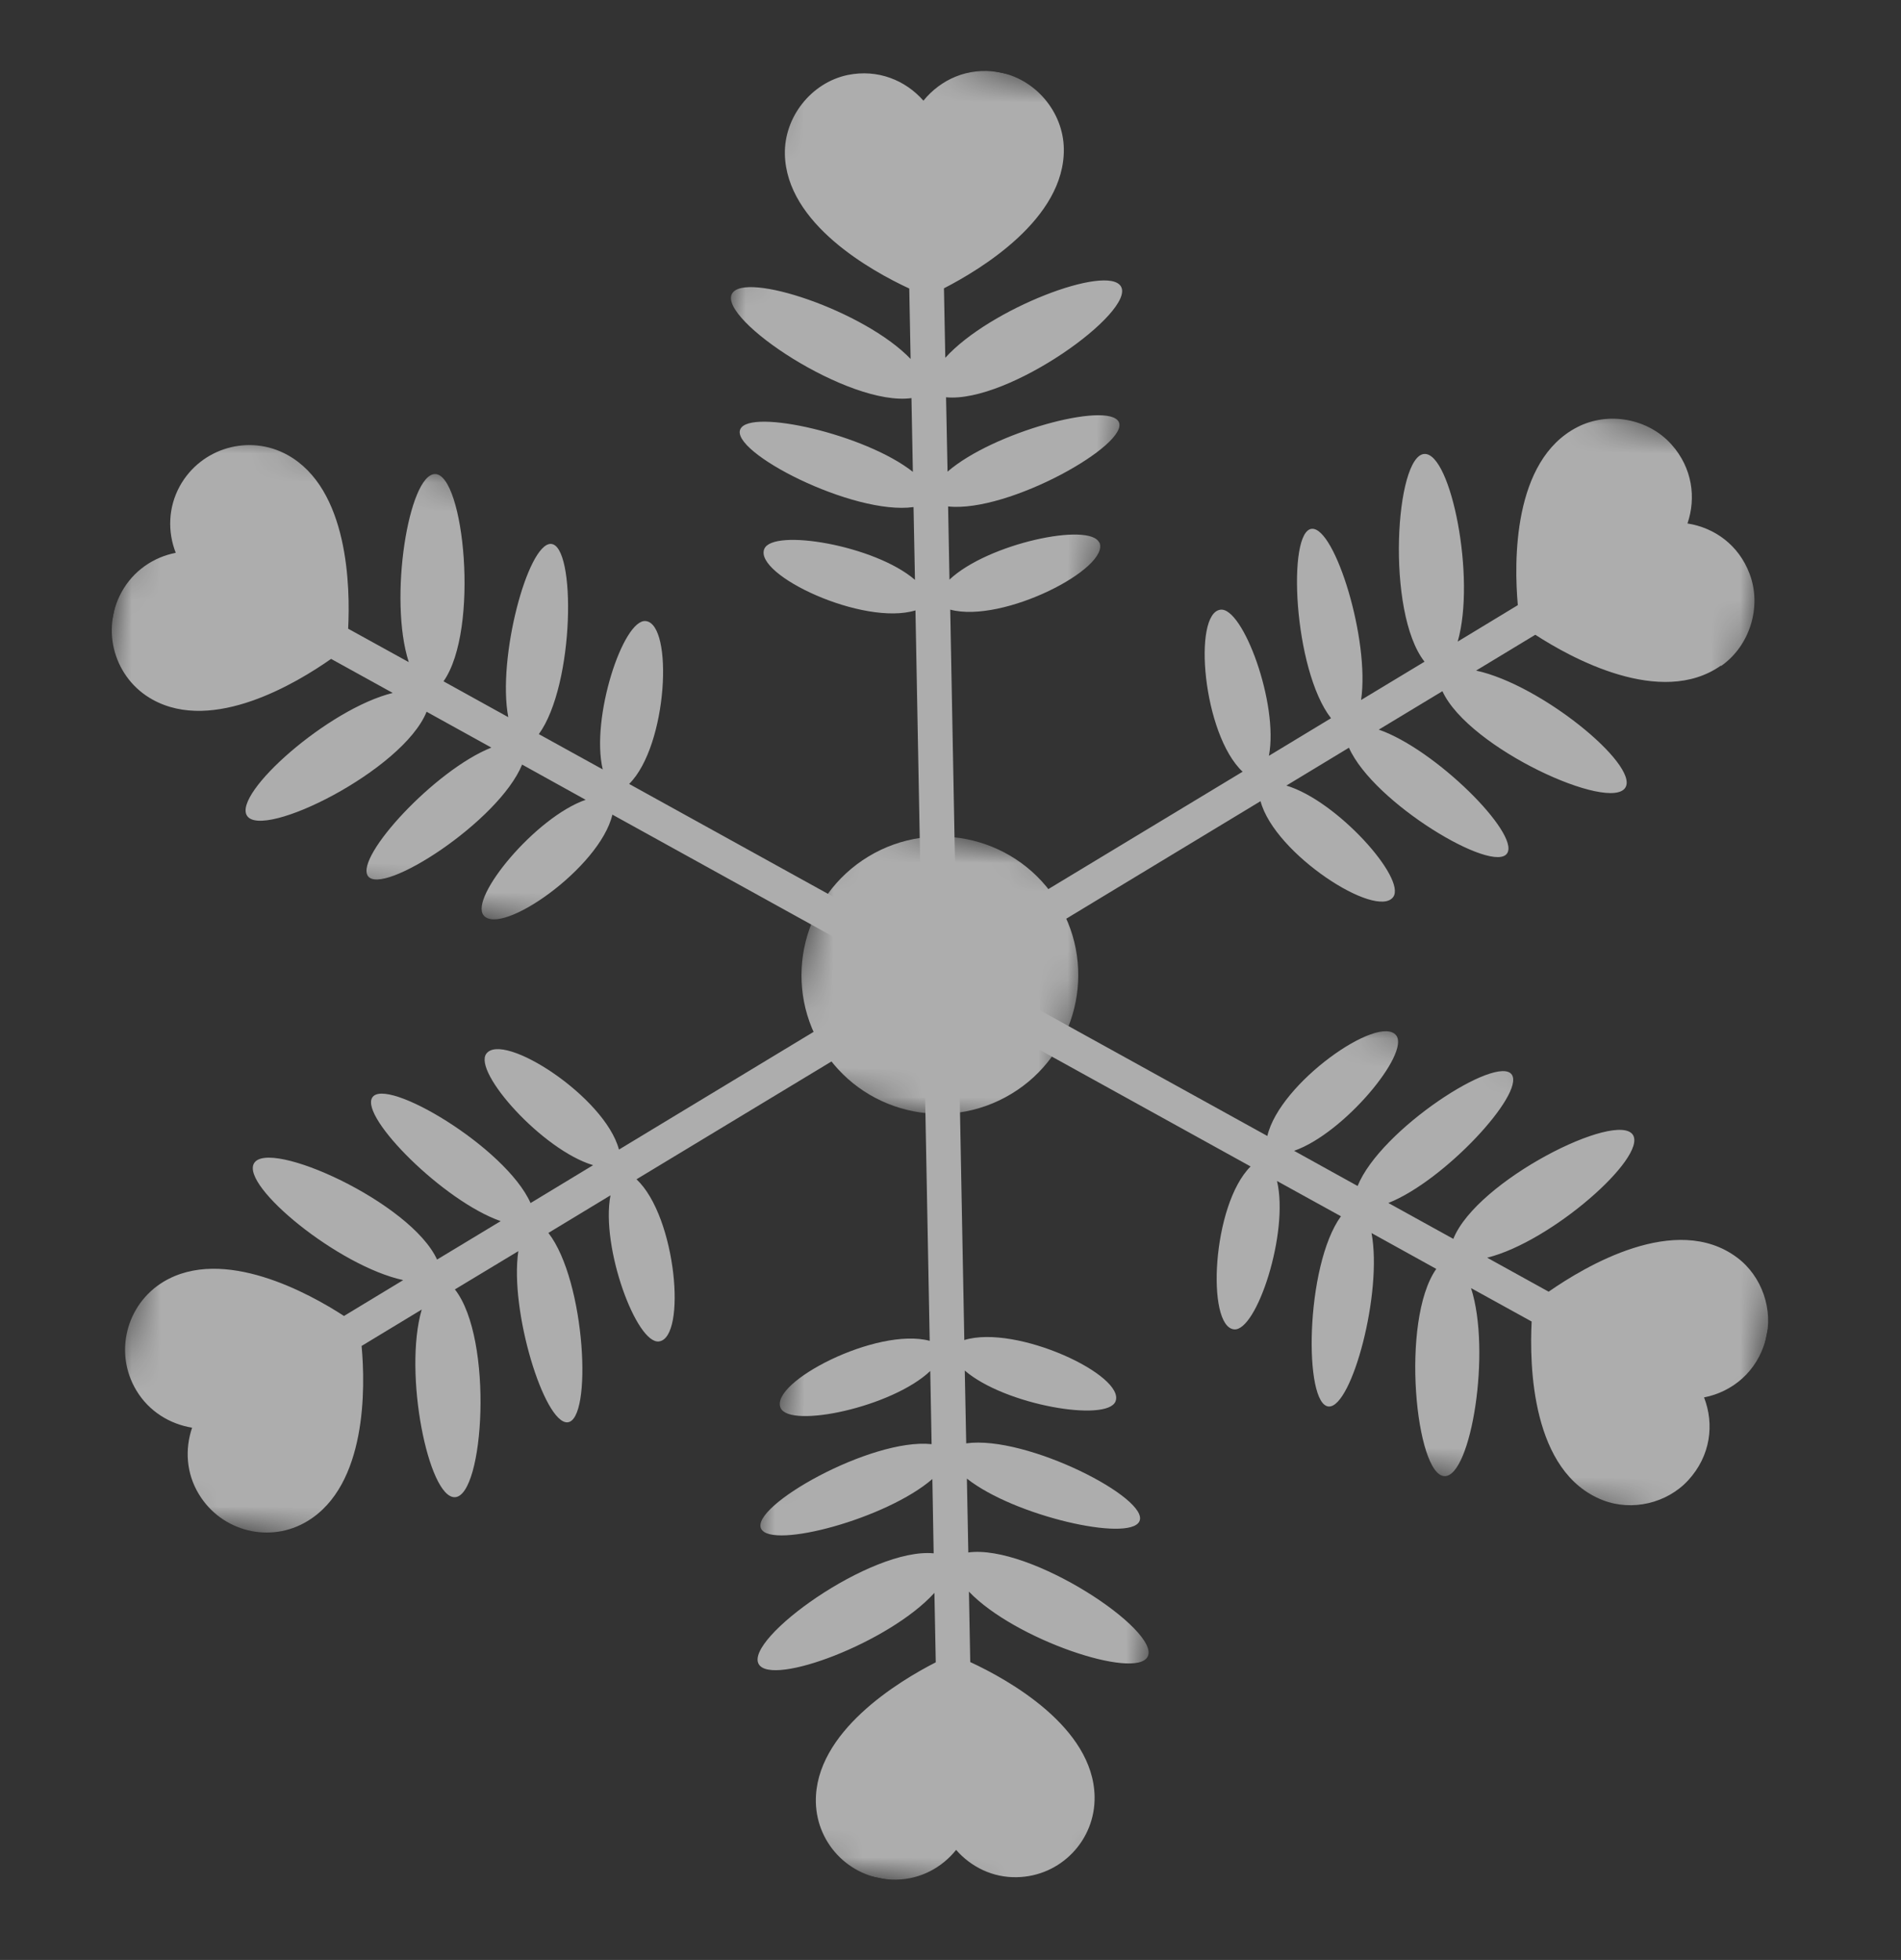<svg width="65" height="67" viewBox="0 0 65 67" fill="none" xmlns="http://www.w3.org/2000/svg">
<rect x="0" y="0" width="65" height="67" fill="#333333" stroke="none"/>
<g opacity="0.6" clip-path="url(#clip0_8638_1527)">
<g clip-path="url(#clip1_8638_1527)">
<mask id="mask0_8638_1527" style="mask-type:luminance" maskUnits="userSpaceOnUse" x="26" y="27" width="12" height="12">
<path d="M37.725 29.652L28.455 27.741L26.54 37.027L35.81 38.939L37.725 29.652Z" fill="white"/>
</mask>
<g mask="url(#mask0_8638_1527)">
<path d="M29.692 29.281C31.929 27.927 34.837 28.646 36.188 30.886C37.538 33.126 36.817 36.045 34.581 37.393C32.344 38.747 29.436 38.028 28.086 35.788C26.735 33.549 27.455 30.636 29.692 29.281Z" fill="white"/>
</g>
<mask id="mask1_8638_1527" style="mask-type:luminance" maskUnits="userSpaceOnUse" x="3" y="28" width="29" height="29">
<path d="M31.406 33.737L7.784 28.865L3.176 51.207L26.799 56.078L31.406 33.737Z" fill="white"/>
</mask>
<g mask="url(#mask1_8638_1527)">
<path d="M21.776 40.306L31.229 34.595L30.618 33.581L21.164 39.298C20.683 37.489 17.191 35.245 16.627 36.023C16.173 36.652 18.547 39.315 20.28 39.831L18.141 41.126C17.296 39.223 13.164 36.774 12.725 37.525C12.321 38.203 15.17 41.064 17.12 41.744L14.944 43.058C14.046 41.097 9.168 38.898 8.683 39.772C8.245 40.55 11.571 43.283 13.787 43.76L11.762 44.986C10.584 44.22 7.634 42.584 5.586 43.819C4.308 44.595 3.892 46.259 4.667 47.539C5.096 48.25 5.807 48.681 6.569 48.805C6.319 49.536 6.366 50.367 6.801 51.08C7.576 52.359 9.236 52.775 10.514 51.998C12.548 50.767 12.495 47.43 12.364 46.011L14.42 44.766C13.785 46.947 14.653 51.208 15.551 51.181C16.549 51.155 16.885 45.771 15.554 44.078L17.723 42.77C17.42 44.814 18.612 48.658 19.4 48.622C20.263 48.575 20.031 43.796 18.751 42.147L20.874 40.862C20.534 42.64 21.772 45.97 22.537 45.856C23.484 45.72 23.13 41.599 21.767 40.317" fill="white"/>
</g>
<mask id="mask2_8638_1527" style="mask-type:luminance" maskUnits="userSpaceOnUse" x="23" y="34" width="21" height="32">
<path d="M43.316 36.928L29.516 34.083L23.582 62.856L37.383 65.702L43.316 36.928Z" fill="white"/>
</mask>
<g mask="url(#mask2_8638_1527)">
<path d="M33.109 53.066L33.06 50.545C34.681 51.827 38.599 52.714 38.956 52.012C39.353 51.239 35.101 49.051 33.037 49.341L32.988 46.852C34.358 48.036 37.849 48.623 38.142 47.908C38.496 47.021 34.758 45.262 32.972 45.809L32.763 34.759L31.581 34.78L31.789 45.836C29.983 45.351 26.296 47.261 26.692 48.131C27.009 48.84 30.5 48.108 31.808 46.867L31.854 49.368C29.783 49.147 25.604 51.512 26.03 52.269C26.417 52.958 30.317 51.914 31.88 50.56L31.924 53.1C29.777 52.896 25.44 56.03 25.944 56.89C26.4 57.66 30.425 56.137 31.95 54.451L31.996 56.826C30.739 57.468 27.854 59.205 27.896 61.599C27.925 63.096 29.155 64.284 30.65 64.254C31.479 64.24 32.21 63.841 32.692 63.238C33.2 63.82 33.944 64.192 34.775 64.171C36.269 64.141 37.456 62.908 37.427 61.411C37.381 59.036 34.468 57.415 33.175 56.817L33.13 54.409C34.696 56.051 38.818 57.424 39.239 56.636C39.711 55.76 35.233 52.775 33.101 53.071" fill="white"/>
</g>
<mask id="mask3_8638_1527" style="mask-type:luminance" maskUnits="userSpaceOnUse" x="30" y="32" width="32" height="21">
<path d="M61.929 38.248L33.542 32.395L30.611 46.607L58.998 52.461L61.929 38.248Z" fill="white"/>
</mask>
<g mask="url(#mask3_8638_1527)">
<path d="M60.37 45.812C60.648 44.782 60.246 43.62 59.391 42.986C57.298 41.428 54.187 43.298 52.952 44.156L50.85 42.994C53.053 42.448 56.306 39.567 55.836 38.8C55.31 37.95 50.495 40.35 49.693 42.351L47.471 41.124C49.395 40.361 52.121 37.405 51.696 36.741C51.224 36.014 47.204 38.604 46.42 40.543L44.248 39.34C45.958 38.745 48.215 36.01 47.74 35.395C47.154 34.645 43.755 37.012 43.334 38.833L33.672 33.495L33.1 34.536L42.761 39.875C41.438 41.192 41.243 45.346 42.195 45.444C42.966 45.523 44.083 42.129 43.664 40.372L45.85 41.578C44.622 43.267 44.571 48.067 45.442 48.081C46.227 48.09 47.277 44.185 46.896 42.152L49.11 43.377C47.867 45.142 48.414 50.476 49.402 50.462C50.297 50.454 50.996 46.198 50.298 44.033L52.371 45.176C52.295 46.665 52.359 50.336 54.809 51.285C55.801 51.669 56.996 51.391 57.721 50.606C58.496 49.766 58.62 48.685 58.266 47.77C59.224 47.583 60.079 46.898 60.373 45.793" fill="white"/>
</g>
<mask id="mask4_8638_1527" style="mask-type:luminance" maskUnits="userSpaceOnUse" x="32" y="10" width="30" height="28">
<path d="M61.088 15.479L37.472 10.609L32.867 32.938L56.483 37.808L61.088 15.479Z" fill="white"/>
</mask>
<g mask="url(#mask4_8638_1527)">
<path d="M58.852 22.764C59.833 22.078 60.248 20.739 59.824 19.618C59.453 18.627 58.616 18.037 57.699 17.895C57.999 17.016 57.865 16 57.162 15.206C56.369 14.307 54.993 14.05 53.926 14.605C51.713 15.746 51.768 19.229 51.898 20.687L49.842 21.933C50.47 19.75 49.609 15.491 48.71 15.518C47.713 15.544 47.376 20.928 48.708 22.62L46.539 23.929C46.842 21.884 45.65 18.041 44.862 18.077C44 18.118 44.224 22.902 45.511 24.552L43.387 25.837C43.728 24.058 42.489 20.729 41.725 20.843C40.778 20.978 41.125 25.099 42.488 26.381L33.035 32.091L33.647 33.105L43.101 27.388C43.581 29.197 47.074 31.441 47.638 30.663C48.092 30.034 45.717 27.371 43.984 26.855L46.124 25.56C46.968 27.463 51.1 29.912 51.539 29.161C51.944 28.483 49.094 25.622 47.144 24.942L49.32 23.628C50.219 25.589 55.09 27.787 55.581 26.914C56.02 26.136 52.694 23.403 50.471 22.924L52.496 21.699C53.71 22.486 56.784 24.193 58.84 22.755" fill="white"/>
</g>
<mask id="mask5_8638_1527" style="mask-type:luminance" maskUnits="userSpaceOnUse" x="20" y="0" width="21" height="33">
<path d="M40.691 3.818L26.885 0.971L20.95 29.752L34.757 32.599L40.691 3.818Z" fill="white"/>
</mask>
<g mask="url(#mask5_8638_1527)">
<path d="M37.587 18.551C37.27 17.843 33.779 18.574 32.465 19.814L32.418 17.313C34.489 17.535 38.668 15.169 38.248 14.414C37.861 13.724 33.962 14.769 32.399 16.123L32.348 13.581C34.495 13.785 38.833 10.651 38.328 9.792C37.872 9.022 33.847 10.544 32.322 12.231L32.276 9.856C33.526 9.212 36.41 7.481 36.375 5.088C36.358 3.819 35.39 2.679 34.131 2.465C33.089 2.29 32.16 2.721 31.574 3.442C30.964 2.747 30.02 2.353 28.984 2.564C27.74 2.824 26.808 4.003 26.837 5.275C26.89 7.651 29.798 9.265 31.09 9.863L31.136 12.271C29.563 10.628 25.447 9.256 25.027 10.044C24.555 10.921 29.033 13.905 31.165 13.609L31.213 16.13C29.593 14.848 25.674 13.961 25.318 14.663C24.921 15.436 29.172 17.624 31.236 17.334L31.285 19.823C29.922 18.64 26.425 18.052 26.132 18.767C25.777 19.654 29.516 21.413 31.302 20.866L31.51 31.916L32.699 31.896L32.491 20.84C34.296 21.325 37.984 19.415 37.59 18.539" fill="white"/>
</g>
<mask id="mask6_8638_1527" style="mask-type:luminance" maskUnits="userSpaceOnUse" x="2" y="14" width="32" height="21">
<path d="M33.661 20.074L5.274 14.22L2.343 28.432L30.731 34.286L33.661 20.074Z" fill="white"/>
</mask>
<g mask="url(#mask6_8638_1527)">
<path d="M31.174 32.138L21.512 26.799C22.836 25.482 23.031 21.328 22.078 21.231C21.308 21.151 20.191 24.546 20.609 26.302L18.424 25.096C19.652 23.407 19.702 18.607 18.832 18.593C18.047 18.584 16.997 22.489 17.379 24.516L15.165 23.291C16.408 21.526 15.861 16.192 14.873 16.206C13.978 16.214 13.279 20.47 13.977 22.635L11.904 21.492C11.976 20.082 11.924 16.712 9.828 15.551C8.522 14.831 6.876 15.306 6.15 16.614C5.747 17.346 5.728 18.177 6.009 18.898C5.251 19.046 4.561 19.507 4.158 20.239C3.439 21.548 3.912 23.197 5.219 23.917C7.297 25.067 10.153 23.344 11.321 22.524L13.429 23.688C11.227 24.228 7.973 27.115 8.443 27.881C8.963 28.731 13.783 26.332 14.586 24.331L16.801 25.556C14.877 26.319 12.151 29.276 12.576 29.94C13.048 30.667 17.062 28.075 17.852 26.137L20.025 27.341C18.314 27.936 16.057 30.671 16.532 31.286C17.118 32.036 20.511 29.668 20.939 27.848L30.6 33.186L31.172 32.145L31.174 32.138Z" fill="white"/>
</g>
</g>
</g>
<defs>
<clipPath id="clip0_8638_1527">
<rect width="63.18" height="66.096" fill="white" transform="translate(0.86 0.689)"/>
</clipPath>
<clipPath id="clip1_8638_1527">
<rect width="60.341" height="61.283" fill="white" transform="translate(8.776 -2.763) rotate(11.652)"/>
</clipPath>
</defs>
</svg>
